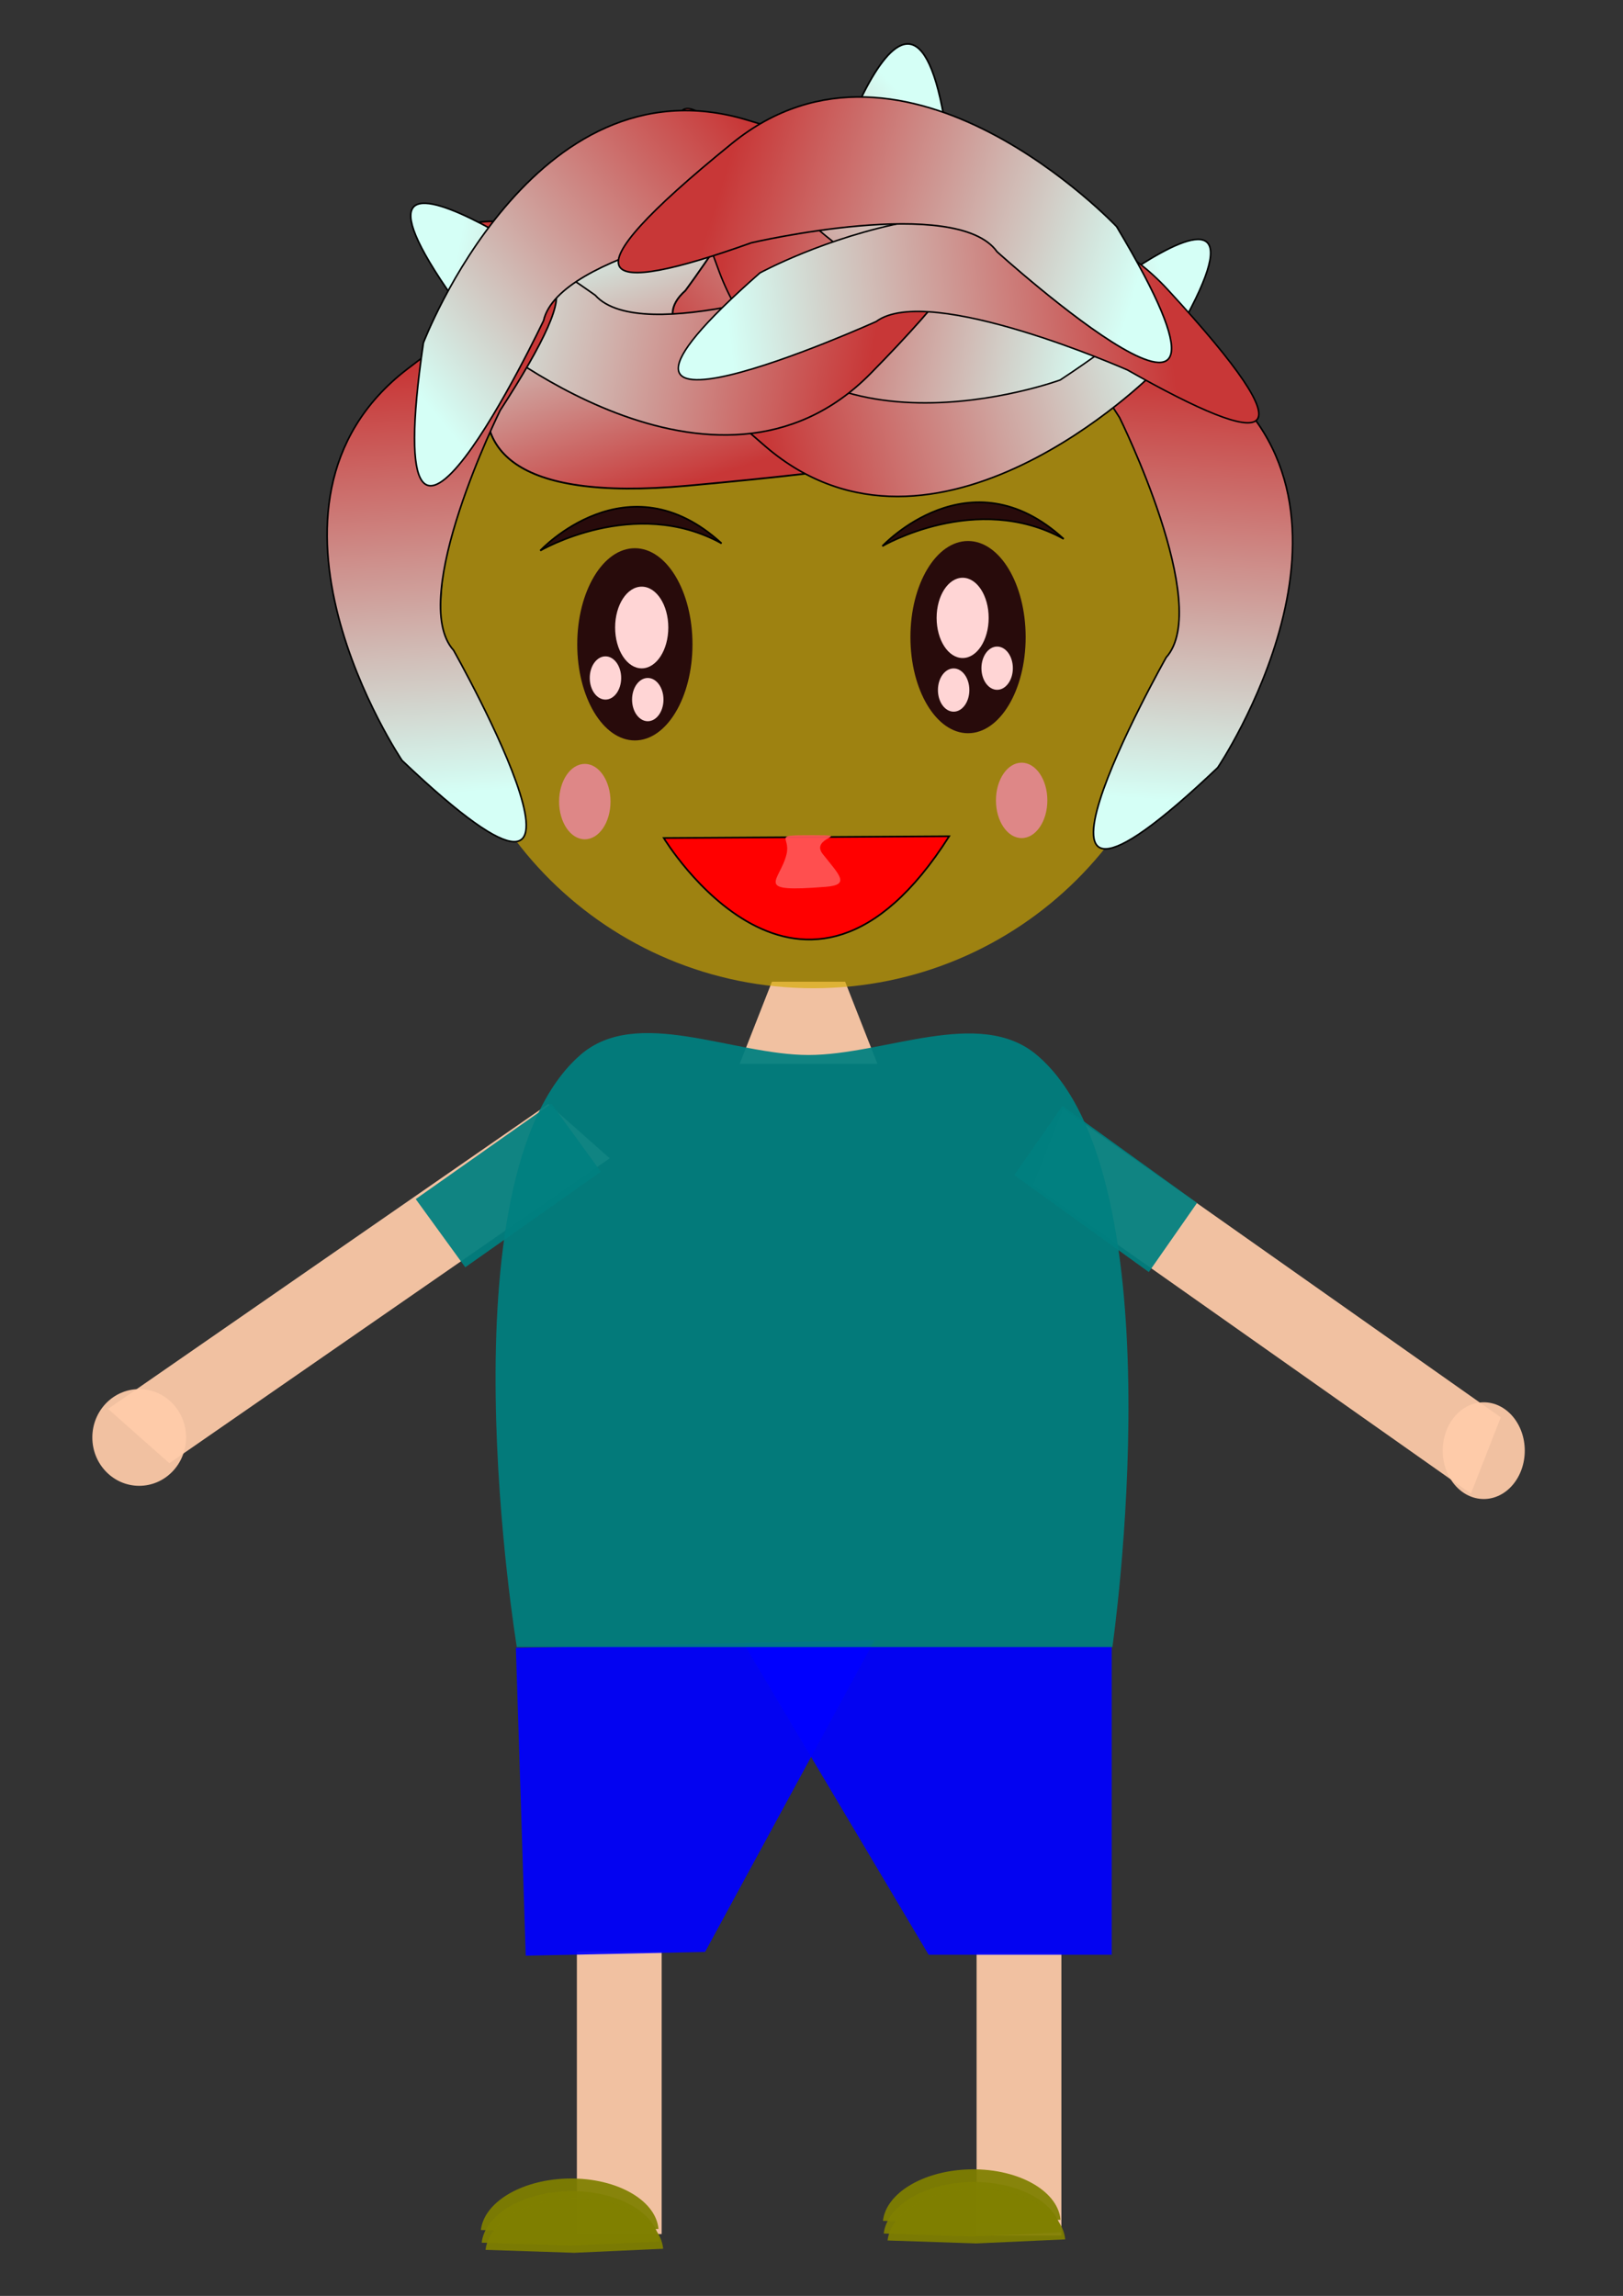 <svg xmlns="http://www.w3.org/2000/svg" viewBox="0 0 744.09 1052.4"><rect x="0" y="0" width="744.09" height="1052.4" fill="#333333" stroke="none"/><defs><linearGradient id="a" x1="100.91" gradientUnits="userSpaceOnUse" y1="233.54" gradientTransform="matrix(.769 0 0 -.764 462.25 545.72)" x2="119.65" y2="487.26"><stop stop-color="#d5fff6" offset="0"/><stop stop-color="#c83737" offset="1"/></linearGradient><linearGradient id="b" x1="100.91" gradientUnits="userSpaceOnUse" y1="233.54" gradientTransform="matrix(.642 .767 -.584 .302 505.07 -82.605)" x2="119.65" y2="487.26"><stop stop-color="#d5fff6" offset="0"/><stop stop-color="#c83737" offset="1"/></linearGradient><linearGradient id="c" x1="100.91" gradientUnits="userSpaceOnUse" y1="233.54" gradientTransform="matrix(-1.381 .491 .234 .45 369.57 -56.849)" x2="119.65" y2="487.26"><stop stop-color="#d5fff6" offset="0"/><stop stop-color="#c83737" offset="1"/></linearGradient><linearGradient id="d" x1="100.91" gradientUnits="userSpaceOnUse" y1="233.54" gradientTransform="matrix(.152 .749 -.754 .151 700.51 39.536)" x2="119.65" y2="487.26"><stop stop-color="#d5fff6" offset="0"/><stop stop-color="#c83737" offset="1"/></linearGradient><linearGradient id="e" x1="100.91" gradientUnits="userSpaceOnUse" y1="233.54" gradientTransform="matrix(-.184 .737 -.669 -.203 678.68 133.58)" x2="119.65" y2="487.26"><stop stop-color="#d5fff6" offset="0"/><stop stop-color="#c83737" offset="1"/></linearGradient><linearGradient id="f" x1="100.91" gradientUnits="userSpaceOnUse" y1="233.54" gradientTransform="matrix(-.088 .759 .764 .087 36.876 36.008)" x2="119.65" y2="487.26"><stop stop-color="#d5fff6" offset="0"/><stop stop-color="#c83737" offset="1"/></linearGradient><linearGradient id="g" x1="100.91" gradientUnits="userSpaceOnUse" y1="233.54" gradientTransform="matrix(-.769 0 0 -.764 280.32 542.42)" x2="119.65" y2="487.26"><stop stop-color="#d5fff6" offset="0"/><stop stop-color="#c83737" offset="1"/></linearGradient><linearGradient id="h" x1="100.91" gradientUnits="userSpaceOnUse" y1="233.54" gradientTransform="matrix(-.021 -.674 .796 .024 148.97 203.13)" x2="119.65" y2="487.26"><stop stop-color="#d5fff6" offset="0"/><stop stop-color="#c83737" offset="1"/></linearGradient><linearGradient id="i" x1="100.91" gradientUnits="userSpaceOnUse" y1="233.54" gradientTransform="matrix(-.446 -.622 .626 -.443 90.967 347.36)" x2="119.65" y2="487.26"><stop stop-color="#d5fff6" offset="0"/><stop stop-color="#c83737" offset="1"/></linearGradient><linearGradient id="j" x1="100.91" gradientUnits="userSpaceOnUse" y1="233.54" gradientTransform="matrix(.173 -.744 -.749 -.172 680.36 240.52)" x2="119.65" y2="487.26"><stop stop-color="#d5fff6" offset="0"/><stop stop-color="#c83737" offset="1"/></linearGradient></defs><path fill="#f9f9f9" d="M-138.39 508.16a45.41 43.969 0 11-90.82 0 45.41 43.969 0 1190.82 0z"/><path opacity=".93" fill="#fca" d="M264.477 894.57h38.875v129.48h-38.875zM447.74 895.28h38.874v129.48H447.74z"/><path opacity=".93" fill="#00f" d="M341.815 896.03h83.937l-83.937-141.22H509.69v141.22"/><path opacity=".93" fill="#00f" d="M405.486 892.99l-82.23 1.734 77.71-142.9-164.455 3.467 4.519 141.17"/><path opacity=".93" fill="#fca" d="M699.048 664.952c0 12.242-8.418 22.166-18.801 22.166-10.385 0-18.802-9.924-18.802-22.166s8.418-22.166 18.802-22.166 18.801 9.924 18.801 22.166zM85.303 658.907c0 12.242-9.62 22.165-21.487 22.165-11.868 0-21.488-9.923-21.488-22.165s9.62-22.166 21.488-22.166c11.867 0 21.487 9.923 21.487 22.166zM353.903 450.01h33.574l14.773 37.615h-63.12z"/><path opacity=".664" fill="#d4aa00" d="M543.567 283.366c0 93.678-76.408 169.623-170.667 169.623-94.254 0-170.666-75.941-170.666-169.623 0-93.678 76.408-169.622 170.666-169.622 94.255 0 170.667 75.94 170.667 169.622z"/><path stroke="#000" stroke-width=".732" fill="url(#a)" d="M558.27 351.87S637.013 235 556.02 172.6s-83.243-43.58-42.746 18.818c0 0 42.746 86.169 21.373 109.94 0 0-88.867 157.48 23.623 50.513z" transform="matrix(1 0 0 1 .006 0)"/><path stroke="#000" stroke-width=".765" fill="url(#b)" d="M437.08 89.741s-23.584 124.71-138.86 68.57-102.78-65.818-21.297-50.072c0 0 101.52 8.6 101.84-22.109 0 0 46.164-150.85 58.314 3.61z" transform="matrix(1 0 0 1 .006 0)"/><path stroke="#000" stroke-width=".82" fill="url(#c)" d="M256.33 118.56s-105.74 119.07 58.842 104.09 162.87-27.498 71.043-38.37c0 0-103.14-23.428-72.005-51.067 0 0 111.51-149.44-57.881-14.65z" transform="matrix(1 0 0 1 .006 0)"/><path stroke="#000" stroke-width=".732" fill="url(#d)" d="M528.29 171.42s-99.705 99.826-177.28 33.278-59.458-72.463 10.105-45.362c0 0 93.456 24.59 112.67-.933 0 0 137.76-117.72 54.5 13.017z" transform="matrix(1 0 0 1 .006 0)"/><path stroke="#000" stroke-width=".695" fill="url(#e)" d="M486.06 174.18s-121.11 44.456-156.35-49.694-18.229-91.316 26.693-35.967c0 0 65.186 63.807 91.101 49.632 0 0 159.07-43.388 38.556 36.029z" transform="matrix(1 0 0 1 .006 0)"/><path stroke="#000" stroke-width=".732" fill="url(#f)" d="M219.72 152.91s107.86 91.07 179.48 18.228 53.064-77.21-13.938-44.347c0 0-91.022 32.372-112.35 8.56 0 0-147.3-105.7-53.194 17.56z" transform="matrix(1 0 0 1 .006 0)"/><path stroke="#000" stroke-width=".732" fill="url(#g)" d="M184.31 348.57s-78.743-116.87 2.25-179.27 83.243-43.58 42.746 18.818c0 0-42.746 86.169-21.373 109.94 0 0 88.867 157.48-23.623 50.513z" transform="matrix(1 0 0 1 .006 0)"/><path stroke="#000" stroke-width=".699" fill="url(#h)" d="M348.41 125.09s119.68-65.325 186.92 7.622 47.689 74.326-18.452 36.87c0 0-90.979-40.179-115.18-22.197 0 0-161.73 72.918-53.294-22.295z" transform="matrix(1 0 0 1 .006 0)"/><path stroke="#000" stroke-width=".732" fill="url(#i)" d="M194.1 157.16S244.179 25.61 342.32 54.94s84.024 42.073 9.386 45.514c0 0-95.424 15.415-102.5 46.507 0 0-77.482 163.31-55.105 10.198z" transform="matrix(1 0 0 1 .006 0)"/><path stroke="#000" stroke-width=".732" fill="url(#j)" d="M511.94 103.88S415.099 1.31 335.67 65.661s-61.485 70.773 8.818 45.626c0 0 94.115-21.968 112.6 4.081 0 0 134.37 121.53 54.847-11.488z" transform="matrix(1 0 0 1 .006 0)"/><path stroke="#000" stroke-width=".766" fill="#280b0b" d="M247.69 252.39s39.901-42.955 83.128-3.304c-39.901-22.028-83.128 3.304-83.128 3.304zM404.53 250.33s39.901-42.955 83.128-3.304c-39.901-22.028-83.128 3.304-83.128 3.304z" transform="matrix(1 0 0 1 .006 0)"/><path fill="#280b0b" d="M317.476 295.348c0 24.332-11.826 44.057-26.414 44.057s-26.415-19.725-26.415-44.057 11.826-44.057 26.415-44.057 26.414 19.725 26.414 44.057zM470.226 292.043c0 24.332-11.826 44.057-26.414 44.057s-26.414-19.725-26.414-44.057 11.825-44.057 26.414-44.057 26.414 19.725 26.414 44.057z"/><path fill="#ffd5d5" d="M306.395 287.639c0 10.34-5.458 18.724-12.19 18.724-6.733 0-12.191-8.383-12.191-18.724s5.457-18.724 12.19-18.724 12.19 8.382 12.19 18.724zM304.184 320.681c0 5.475-3.225 9.913-7.203 9.913-3.979 0-7.204-4.438-7.204-9.913 0-5.475 3.225-9.912 7.204-9.912s7.203 4.438 7.203 9.912zM284.786 310.768c0 5.475-3.225 9.913-7.203 9.913-3.979 0-7.204-4.438-7.204-9.913 0-5.475 3.225-9.912 7.204-9.912s7.203 4.438 7.203 9.912zM444.413 316.303c0 5.475-3.225 9.913-7.203 9.913-3.979 0-7.204-4.438-7.204-9.913 0-5.475 3.225-9.912 7.204-9.912s7.203 4.438 7.203 9.912zM464.36 306.28c0 5.475-3.225 9.913-7.203 9.913-3.979 0-7.204-4.438-7.204-9.913 0-5.475 3.225-9.912 7.204-9.912s7.203 4.438 7.203 9.912zM453.27 283.231c0 10.162-5.342 18.4-11.93 18.4-6.59 0-11.931-8.238-11.931-18.4s5.34-18.399 11.93-18.399c6.589 0 11.93 8.237 11.93 18.4z"/><path stroke="#000" stroke-width=".766" fill="red" d="M304.3 384.13s63.556 105.25 130.87-.81z" transform="matrix(1 0 0 1 .006 0)"/><path fill="#de8787" d="M279.893 367.439c0 9.546-5.274 17.285-11.781 17.285-6.507 0-11.782-7.739-11.782-17.285s5.275-17.286 11.782-17.286c6.506 0 11.781 7.74 11.781 17.286zM480.174 366.881c0 9.547-5.274 17.285-11.781 17.285-6.507 0-11.782-7.738-11.782-17.285s5.275-17.285 11.782-17.285c6.506 0 11.781 7.738 11.781 17.285z"/><path opacity=".93" fill="#f55" d="M377.2 391.47c7.537 9.573 12.804 14.11 1.507 15.019-34.282 2.757-21.104-2.25-18.089-15.019 1.949-8.254-7.089-8.628 12.06-8.628s-1.673.76 4.522 8.628z"/><path opacity=".93" fill="#fca" d="M487.356 508.226l200.698 141.447-13.691 34.97-200.698-141.447zM279.522 530.943L77.655 670.72l-28.107-24.9 201.867-139.778z"/><path opacity=".93" fill="teal" d="M266.037 483.59c25.945-22.6 69.768 0 104.654 0 34.885 0 78.342-22.199 104.654 0C541.14 539.103 510 754.96 510 754.96h-273.06s-35.519-215.07 29.11-271.37z"/><path opacity=".93" fill="teal" d="M190.597 549.636l62.162-43.783 22.702 31.261-62.162 43.784zM487.113 506.955l61.69 44.446-22.11 31.682-61.69-44.446z"/><path opacity=".93" fill="olive" d="M301.894 1021.69c-1.276-13.748-20.548-24.063-43.043-23.041-20.485.93-36.92 11.014-38.384 23.548l40.694 1.343z"/><path opacity=".93" fill="olive" d="M302.264 1027.49c-1.276-13.748-20.548-24.063-43.043-23.041-20.485.93-36.92 11.014-38.384 23.548l40.694 1.343z"/><path opacity=".93" fill="olive" d="M304.033 1030.79c-1.276-13.748-20.547-24.063-43.042-23.041-20.486.93-36.92 11.014-38.384 23.548l40.694 1.343zM486.216 1017.49c-1.276-13.748-20.547-24.063-43.043-23.041-20.485.93-36.92 11.014-38.383 23.548l40.694 1.343z"/><path opacity=".93" fill="olive" d="M486.596 1023.29c-1.276-13.748-20.547-24.063-43.043-23.041-20.485.93-36.92 11.014-38.383 23.548l40.694 1.343z"/><path opacity=".93" fill="olive" d="M488.356 1026.49c-1.276-13.748-20.547-24.063-43.043-23.041-20.485.93-36.92 11.014-38.384 23.548l40.694 1.343z"/></svg>